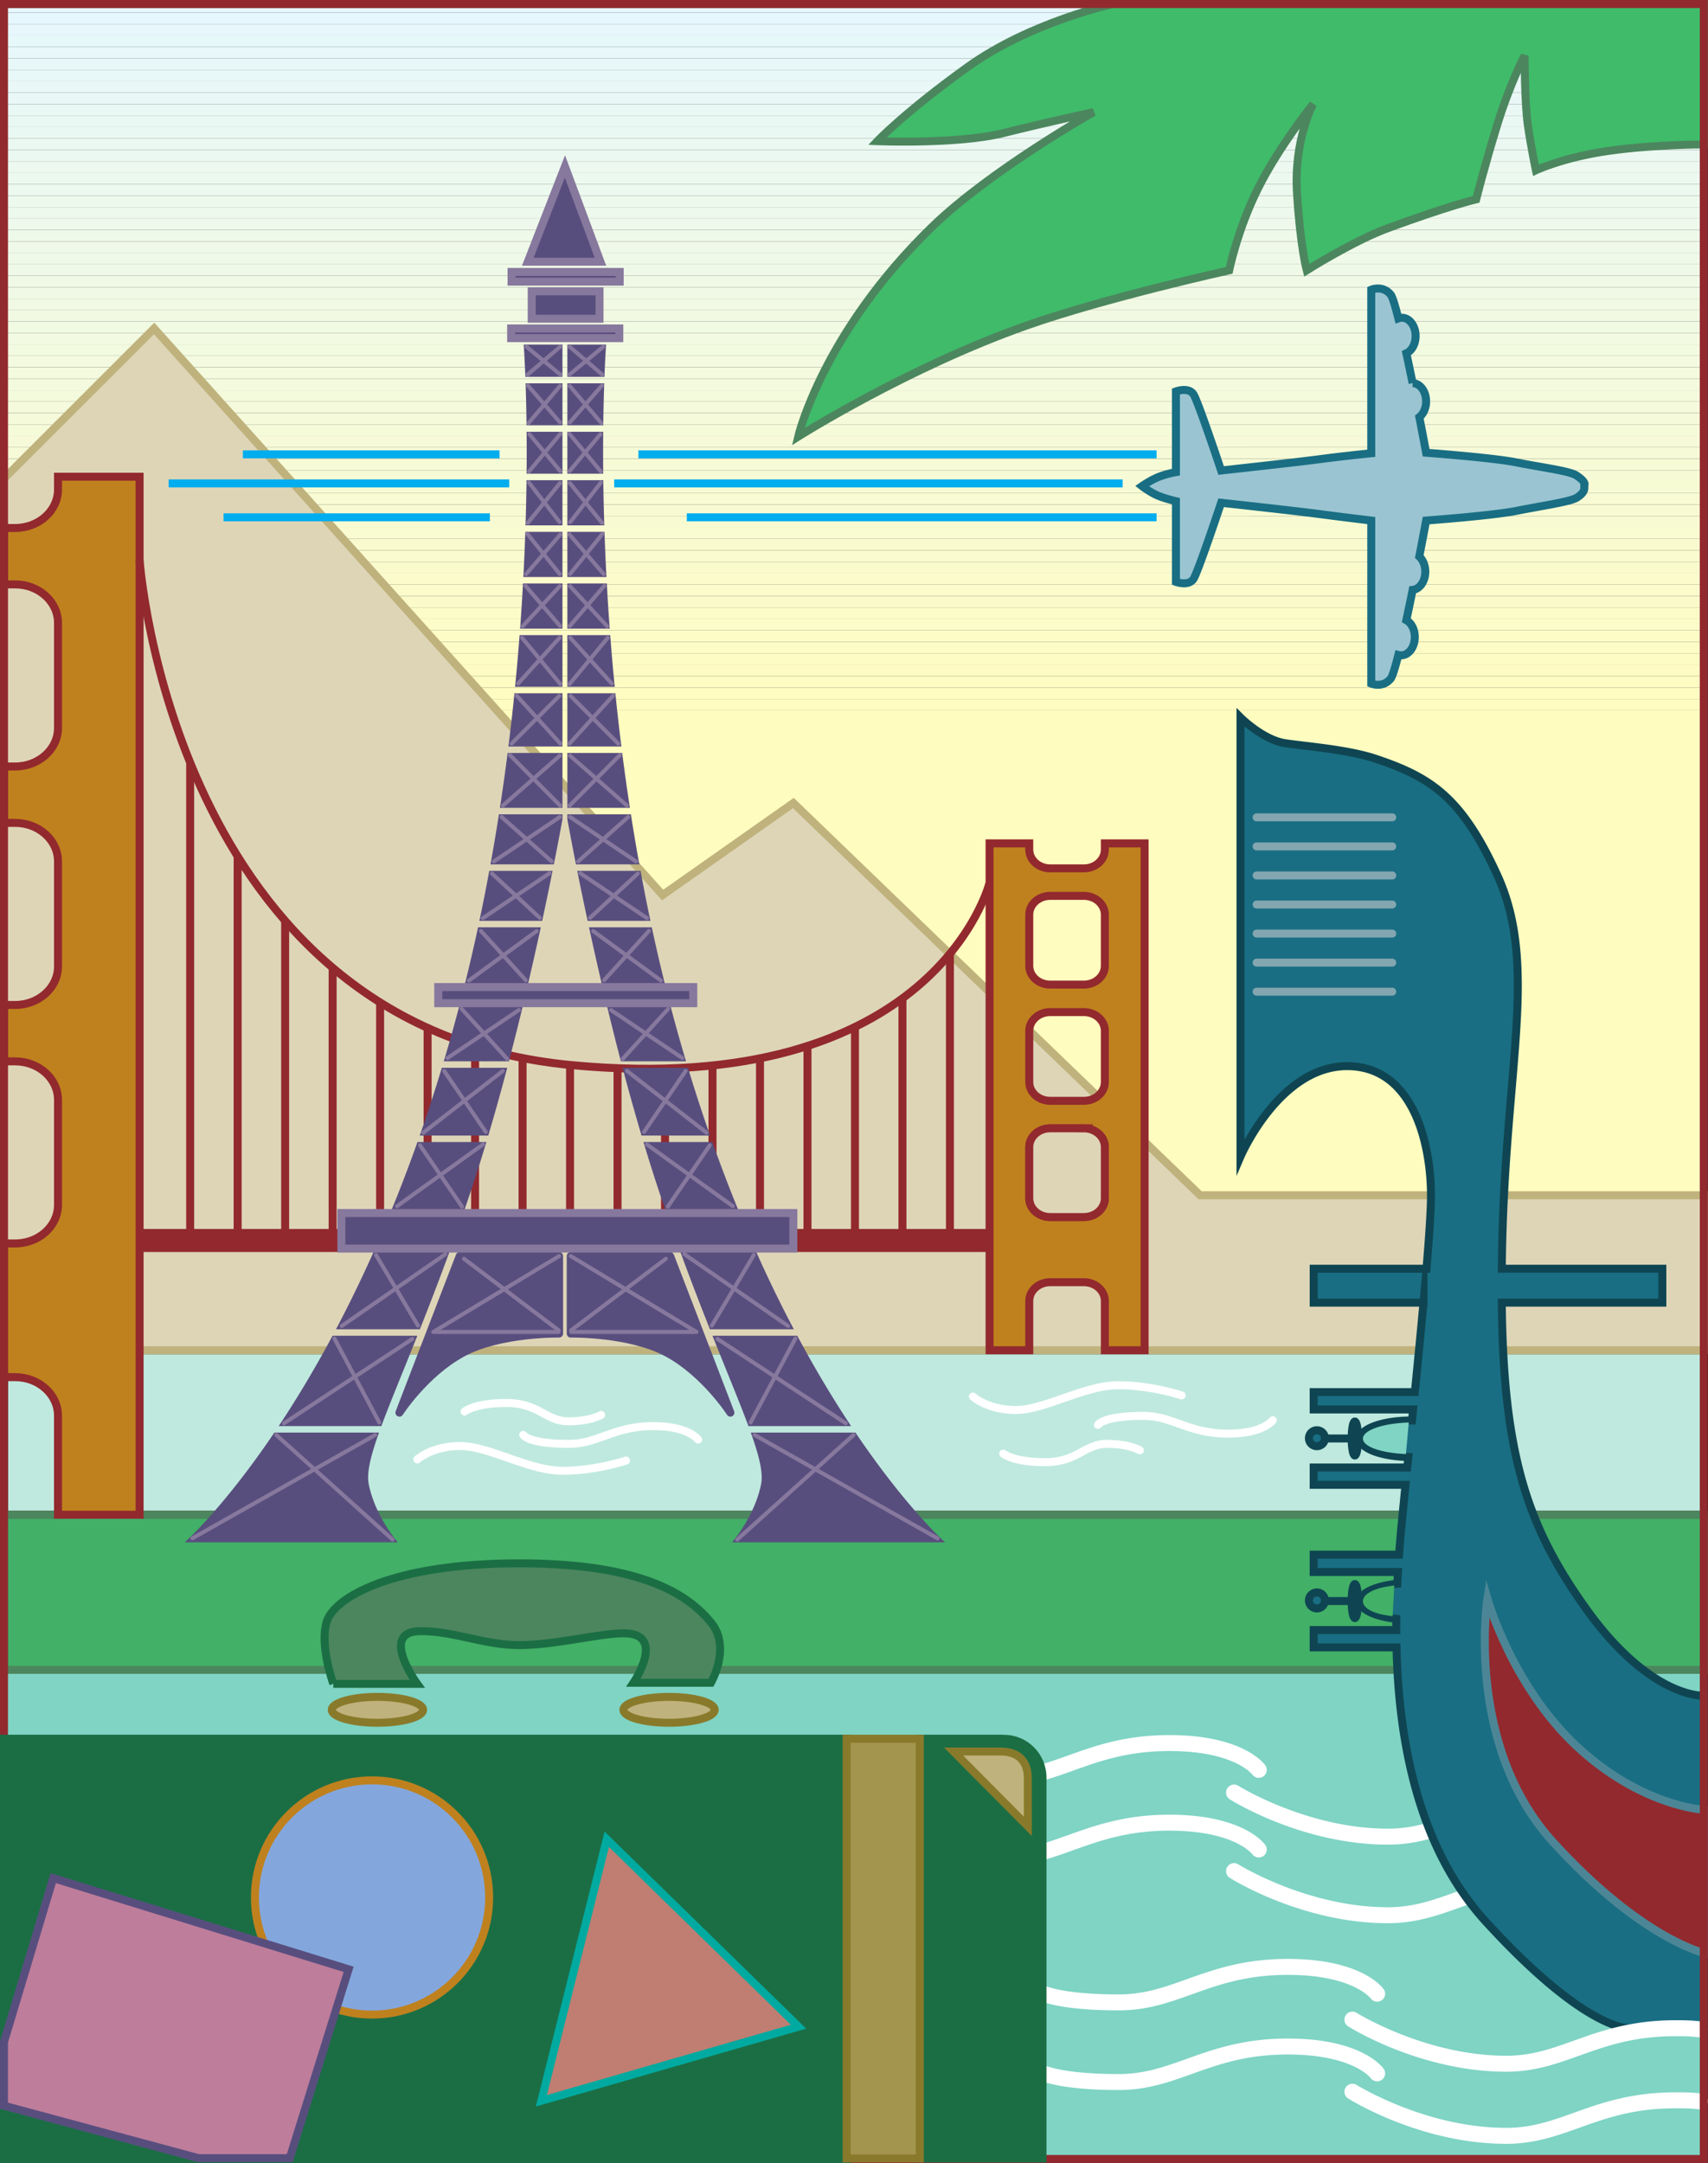 <svg xmlns="http://www.w3.org/2000/svg" width="427.991" height="542"><rect width="100%" height="100%" fill="#333333" stroke="none"/><path fill="#fffcbf" d="M1.172 299.496h425.387V180.895H1.172v118.601m0-118.601h425.387v-2.868H1.172v2.868"/><path fill="#fffcc1" d="M1.172 178.027h425.387v-2.867H1.172v2.867"/><path fill="#fffcc2" d="M1.172 175.16h425.387v-2.867H1.172v2.867"/><path fill="#fefcc3" d="M1.172 172.293h425.387v-2.867H1.172v2.867"/><path fill="#fefcc4" d="M1.172 169.426h425.387v-2.867H1.172v2.867"/><path fill="#fdfcc5" d="M1.172 166.559h425.387v-2.864H1.172v2.864"/><path fill="#fdfcc6" d="M1.172 163.695h425.387v-2.867H1.172v2.867"/><path fill="#fdfcc7" d="M1.172 160.828h425.387v-2.867H1.172v2.867"/><path fill="#fcfcc8" d="M1.172 157.96h425.387v-2.866H1.172v2.867"/><path fill="#fcfcc9" d="M1.172 155.094h425.387v-2.867H1.172v2.867"/><path fill="#fbfbca" d="M1.172 152.227h425.387v-2.868H1.172v2.868"/><path fill="#fbfbcb" d="M1.172 149.36h425.387v-2.868H1.172v2.867"/><path fill="#fbfbcc" d="M1.172 146.492h425.387v-2.867H1.172v2.867"/><path fill="#fafbcd" d="M1.172 143.625h425.387v-2.863H1.172v2.863"/><path fill="#fafbce" d="M1.172 140.762h425.387v-2.867H1.172v2.867"/><path fill="#f9fbcf" d="M1.172 137.895h425.387v-2.868H1.172v2.868"/><path fill="#f9fbd0" d="M1.172 135.027h425.387v-2.867H1.172v2.867"/><path fill="#f8fbd1" d="M1.172 132.16h425.387v-2.867H1.172v2.867"/><path fill="#f8fbd2" d="M1.172 129.293h425.387v-2.867H1.172v2.867"/><path fill="#f8fbd3" d="M1.172 126.426h425.387v-2.864H1.172v2.864"/><path fill="#f7fbd4" d="M1.172 123.563h425.387v-2.868H1.172v2.868"/><path fill="#f7fbd5" d="M1.172 120.695h425.387v-2.867H1.172v2.867"/><path fill="#f6fbd6" d="M1.172 117.828h425.387v-2.867H1.172v2.867"/><path fill="#f6fad7" d="M1.172 114.96h425.387v-2.866H1.172v2.867"/><path fill="#f6fad8" d="M1.172 112.094h425.387v-2.867H1.172v2.867"/><path fill="#f5fad9" d="M1.172 109.227h425.387v-2.868H1.172v2.868"/><path fill="#f5fada" d="M1.172 106.36h425.387v-2.868H1.172v2.867"/><path fill="#f4fadb" d="M1.172 103.492h425.387v-2.863H1.172v2.863"/><path fill="#f4fadc" d="M1.172 100.629h425.387v-2.867H1.172v2.867"/><path fill="#f4fadd" d="M1.172 97.762h425.387v-2.867H1.172v2.867"/><path fill="#f3fade" d="M1.172 94.895h425.387v-2.868H1.172v2.868"/><path fill="#f3fadf" d="M1.172 92.027h425.387V89.16H1.172v2.867"/><path fill="#f2fae0" d="M1.172 89.16h425.387v-2.867H1.172v2.867"/><path fill="#f2fae1" d="M1.172 86.293h425.387V83.43H1.172v2.863"/><path fill="#f1fae2" d="M1.172 83.43h425.387v-2.868H1.172v2.868"/><path fill="#f1f9e3" d="M1.172 80.563h425.387v-2.868H1.172v2.868"/><path fill="#f1f9e4" d="M1.172 77.695h425.387v-2.867H1.172v2.867"/><path fill="#f0f9e5" d="M1.172 74.828h425.387v-2.867H1.172v2.867"/><path fill="#f0f9e6" d="M1.172 71.96h425.387v-2.866H1.172v2.867"/><path fill="#eff9e7" d="M1.172 69.094h425.387v-2.867H1.172v2.867"/><path fill="#eff9e8" d="M1.172 66.227h425.387v-2.868H1.172v2.868"/><path fill="#eff9e9" d="M1.172 63.36h425.387v-2.864H1.172v2.863"/><path fill="#eef9ea" d="M1.172 60.496h425.387V57.63H1.172v2.867"/><path fill="#eef9eb" d="M1.172 57.629h425.387v-2.867H1.172v2.867"/><path fill="#edf9ec" d="M1.172 54.762h425.387v-2.867H1.172v2.867"/><path fill="#edf9ed" d="M1.172 51.895h425.387v-2.868H1.172v2.868"/><path fill="#ecf9ee" d="M1.172 49.027h425.387V46.16H1.172v2.867"/><path fill="#ecf9ef" d="M1.172 46.16h425.387v-2.863H1.172v2.863"/><path fill="#ecf8f0" d="M1.172 43.297h425.387V40.43H1.172v2.867"/><path fill="#ebf8f1" d="M1.172 40.43h425.387v-2.867H1.172v2.867"/><path fill="#ebf8f2" d="M1.172 37.563h425.387v-2.868H1.172v2.867"/><path fill="#eaf8f3" d="M1.172 34.695h425.387v-2.867H1.172v2.867"/><path fill="#eaf8f4" d="M1.172 31.828h425.387v-2.867H1.172v2.867"/><path fill="#eaf8f5" d="M1.172 28.96h425.387v-2.866H1.172v2.867"/><path fill="#e9f8f6" d="M1.172 26.094h425.387v-2.867H1.172v2.867"/><path fill="#e9f8f7" d="M1.172 23.227h425.387v-2.864H1.172v2.864"/><path fill="#e8f8f8" d="M1.172 20.363h425.387v-2.867H1.172v2.867"/><path fill="#e8f8f9" d="M1.172 17.496h425.387V14.63H1.172v2.867"/><path fill="#e8f8fa" d="M1.172 14.629h425.387v-2.867H1.172v2.867"/><path fill="#e7f8fb" d="M1.172 11.762h425.387V8.895H1.172v2.867"/><path fill="#e7f7fc" d="M1.172 8.895h425.387V6.027H1.172v2.868"/><path fill="#e6f7fd" d="M1.172 6.027h425.387V3.164H1.172v2.863"/><path fill="#e6f7fe" d="M1.172 3.164h425.387V1.98H1.172v1.184"/><path fill="#7fd4c4" d="M426.934 541V377.129H.598V541h426.336"/><path fill="#bfe9de" d="M426.934 379.61v-41.262H1v41.261h425.934"/><path fill="none" stroke="#000" stroke-width="2" d="M426.934 379.61v-41.262H1v41.261zm0 0"/><path fill="#42b067" d="M426.934 418.438v-38.829H1v38.829h425.934"/><path fill="none" stroke="#4c865e" stroke-width="2" d="M426.934 418.438v-38.829H1v38.829zm0 0"/><path fill="#ded5b7" d="m1 119.922 37.621-37.617L166.035 224.28l32.766-23.058 101.93 98.293h126.203v38.832H1V119.922"/><path fill="none" stroke="#bfb27c" stroke-width="2" d="m1 119.922 37.621-37.617L166.035 224.28l32.766-23.058 101.93 98.293h126.203v38.832H1Zm0 0"/><path fill="#3fbb6a" d="M278.887 1s-20.63 4.45-36.403 15.777c-15.773 11.325-22.652 18.606-22.652 18.606s20.227.808 31.55-2.024c11.329-2.832 22.653-5.257 22.653-5.257s-25.875 14.574-40.45 28.718c-27.507 26.696-33.573 52.586-33.573 52.586s27.508-17.394 57.441-27.91c19.668-6.914 50.559-13.754 50.559-13.754s2.023-10.113 7.281-20.629c5.258-10.52 13.754-21.035 13.754-21.035S324.19 34.977 325 48.324c.813 13.352 2.43 19.418 2.43 19.418s11.695-7.375 20.222-10.52c15.371-5.66 22.25-7.277 22.25-7.277s2.02-8.093 5.258-18.61c3.235-10.515 6.875-17.39 6.875-17.39s0 11.73.809 17.39c.808 5.665 2.023 11.33 2.023 11.33s6.875-3.24 18.203-4.856c11.325-1.618 23.864-1.618 23.864-1.618V1H278.887"/><path fill="none" stroke="#4c865e" stroke-width="2" d="M278.887 1s-20.63 4.45-36.403 15.777c-15.773 11.325-22.652 18.606-22.652 18.606s20.227.808 31.55-2.024c11.329-2.832 22.653-5.257 22.653-5.257s-25.875 14.574-40.45 28.718c-27.507 26.696-33.573 52.586-33.573 52.586s27.508-17.394 57.441-27.91c19.668-6.914 50.559-13.754 50.559-13.754s2.023-10.113 7.281-20.629c5.258-10.52 13.754-21.035 13.754-21.035S324.19 34.977 325 48.324c.813 13.352 2.43 19.418 2.43 19.418s11.695-7.375 20.222-10.52c15.371-5.66 22.25-7.277 22.25-7.277s2.02-8.093 5.258-18.61c3.235-10.515 6.875-17.39 6.875-17.39s0 11.73.809 17.39c.808 5.665 2.023 11.33 2.023 11.33s6.875-3.24 18.203-4.856c11.325-1.618 23.864-1.618 23.864-1.618V1Zm0 0"/><path fill="#92292e" d="M248.82 312.73v-3.773H34.168v3.773H248.82"/><path fill="none" stroke="#92292e" stroke-width="2" d="M248.82 312.73v-3.773H34.168v3.773zm0 0"/><path fill="#bf811e" d="M14.535 119.453v3.192c0 5.335-4.816 9.664-10.762 9.664H1.02v14.125h2.753c5.946 0 10.762 4.328 10.762 9.664v26.308c0 5.336-4.816 9.664-10.762 9.664H1.02v14.13h2.753c5.946 0 10.762 4.323 10.762 9.66v26.308c0 5.336-4.816 9.66-10.762 9.66H1.02v14.129h2.753c5.946 0 10.762 4.328 10.762 9.664v26.309c0 5.336-4.816 9.66-10.762 9.66H1v33.496h2.773c5.946 0 10.762 4.328 10.762 9.664v24.805H34.98V119.453H14.535"/><path fill="none" stroke="#92292e" stroke-width="2" d="M14.535 119.453v3.192c0 5.335-4.816 9.664-10.762 9.664H1.02v14.125h2.753c5.946 0 10.762 4.328 10.762 9.664v26.308c0 5.336-4.816 9.664-10.762 9.664H1.02v14.13h2.753c5.946 0 10.762 4.323 10.762 9.66v26.308c0 5.336-4.816 9.66-10.762 9.66H1.02v14.129h2.753c5.946 0 10.762 4.328 10.762 9.664v26.309c0 5.336-4.816 9.66-10.762 9.66H1v33.496h2.773c5.946 0 10.762 4.328 10.762 9.664v24.805H34.98V119.453Zm0 0"/><path fill="#bf811e" d="M286.816 211.336h-9.96v1.555c0 2.601-2.352 4.71-5.247 4.71h-8.449c-2.898 0-5.246-2.109-5.246-4.71v-1.555h-9.945v127.012h9.945v-12.344c0-2.598 2.348-4.707 5.246-4.707h8.45c2.894 0 5.245 2.11 5.245 4.707v12.344h9.961zm-9.96 88.926c0 2.601-2.352 4.71-5.247 4.71h-8.449c-2.898 0-5.246-2.109-5.246-4.71v-12.817c0-2.601 2.348-4.71 5.246-4.71h8.45c2.894 0 5.245 2.109 5.245 4.71zm0-29.121c0 2.601-2.352 4.707-5.247 4.707h-8.449c-2.898 0-5.246-2.106-5.246-4.707v-12.82c0-2.602 2.348-4.708 5.246-4.708h8.45c2.894 0 5.245 2.106 5.245 4.707zm0-29.125c0 2.601-2.352 4.71-5.247 4.71h-8.449c-2.898 0-5.246-2.109-5.246-4.71v-12.82c0-2.598 2.348-4.708 5.246-4.708h8.45c2.894 0 5.245 2.11 5.245 4.707v12.82"/><path fill="none" stroke="#92292e" stroke-width="2" d="M286.816 211.336h-9.96v1.555c0 2.601-2.352 4.71-5.247 4.71h-8.449c-2.898 0-5.246-2.109-5.246-4.71v-1.555h-9.945v127.012h9.945v-12.344c0-2.598 2.348-4.707 5.246-4.707h8.45c2.894 0 5.245 2.11 5.245 4.707v12.344h9.961zm-9.96 88.926c0 2.601-2.352 4.71-5.247 4.71h-8.449c-2.898 0-5.246-2.109-5.246-4.71v-12.817c0-2.601 2.348-4.71 5.246-4.71h8.45c2.894 0 5.245 2.109 5.245 4.71zm0-29.121c0 2.601-2.352 4.707-5.247 4.707h-8.449c-2.898 0-5.246-2.106-5.246-4.707v-12.82c0-2.602 2.348-4.708 5.246-4.708h8.45c2.894 0 5.245 2.106 5.245 4.707zm0-29.125c0 2.601-2.352 4.71-5.247 4.71h-8.449c-2.898 0-5.246-2.109-5.246-4.71v-12.82c0-2.598 2.348-4.708 5.246-4.708h8.45c2.894 0 5.245 2.11 5.245 4.707zm0 0"/><path fill="#ded5b7" d="M271.61 282.734h-8.45c-2.898 0-5.246 2.11-5.246 4.711v12.817c0 2.601 2.348 4.71 5.246 4.71h8.45c2.894 0 5.245-2.109 5.245-4.71v-12.817c0-2.601-2.351-4.71-5.246-4.71"/><path fill="none" stroke="#92292e" stroke-width="2" d="M271.61 282.734h-8.45c-2.898 0-5.246 2.11-5.246 4.711v12.817c0 2.601 2.348 4.71 5.246 4.71h8.45c2.894 0 5.245-2.109 5.245-4.71v-12.817c0-2.601-2.351-4.71-5.246-4.71zM34.98 140.367s8.333 117.074 108.133 126.52c91.149 8.629 104.782-45.489 104.782-45.489"/><path fill="#92292e" d="M46.652 191.383v117.574h2V191.383h-2m11.898 23.191v94.383h2v-94.383h-2m11.903 16.18v78.203h2v-78.203h-2m11.899 11.73v66.473h2v-66.473h-2m11.898 9.102v57.371h2v-57.371h-2m11.898 6.266v51.105h2v-51.105h-2m11.899 4.453v46.652h2v-46.652h-2m11.898 3.031v43.621h2v-43.621h-2m11.899 1.82v41.801h2v-41.8h-2m11.898.808v40.992h2v-40.992h-2m11.903 0v40.992h2v-40.992h-2m11.895-.809v41.801h2v-41.8h-2m11.901-1.821v43.621h2v-43.621h-2m11.899-3.234v46.855h2v-46.855h-2m11.898-4.652v51.507h2v-51.508h-2m11.899-7.078v58.586h2v-58.586h-2m11.898-11.527v70.113h2v-70.113h-2"/><path fill="#9ac4d2" d="M397 121.54s.61-.708-2.02-2.427c-1.695-1.11-8.902-2.023-14.968-3.238-6.067-1.21-22.649-2.426-22.649-2.426s-.695-3.742-1.703-8.926c1.012-.796 1.695-2.261 1.695-3.941 0-2.508-1.511-4.539-3.386-4.574a643.203 643.203 0 0 0-1.563-7.485c1.348-.617 2.32-2.316 2.32-4.324 0-2.527-1.535-4.578-3.433-4.578a2.7 2.7 0 0 0-.895.164c-.796-3.183-1.488-5.437-1.937-5.976-2.02-2.426-4.852-1.215-4.852-1.215v40.988s-6.879.676-12.945 1.484c-6.066.809-24.672 2.832-24.672 2.832s-5.664-16.988-6.879-19.011c-1.21-2.02-4.449-.809-4.449-.809v20.227s-2.324.402-4.348 1.21c-2.023.81-4.148 2.294-4.148 2.294s2.125 1.652 4.148 2.46c2.024.81 4.348 1.313 4.348 1.313v20.227s3.238 1.214 4.45-.809c1.214-2.023 6.878-19.012 6.878-19.012s18.606 2.024 24.672 2.832a987.006 987.006 0 0 0 12.945 1.618v40.855s2.832 1.21 4.852-1.215c.45-.539 1.137-2.785 1.934-5.957.226.059.46.094.695.094 1.898 0 3.433-2.051 3.433-4.578 0-1.91-.878-3.547-2.125-4.23.532-2.477 1.07-5.063 1.586-7.595 1.77-.18 3.168-2.148 3.168-4.558 0-1.578-.597-2.969-1.507-3.793 1.015-5.234 1.718-9.024 1.718-9.024s16.582-1.214 22.649-2.425c6.066-1.215 13.21-2.235 14.968-3.235 2.122-1.215 2.02-2.43 2.02-2.43v-.808"/><path fill="none" stroke="#196e83" stroke-width="2" d="M397 121.54s.61-.708-2.02-2.427c-1.695-1.11-8.902-2.023-14.968-3.238-6.067-1.21-22.649-2.426-22.649-2.426s-.695-3.742-1.703-8.926c1.012-.796 1.695-2.261 1.695-3.941 0-2.508-1.511-4.539-3.386-4.574a642.995 642.995 0 0 0-1.563-7.485c1.348-.617 2.32-2.316 2.32-4.324 0-2.527-1.535-4.578-3.433-4.578a2.7 2.7 0 0 0-.895.164c-.796-3.183-1.488-5.437-1.937-5.976-2.02-2.426-4.852-1.215-4.852-1.215v40.988s-6.879.676-12.945 1.484c-6.066.809-24.672 2.832-24.672 2.832s-5.664-16.988-6.879-19.011c-1.21-2.02-4.449-.809-4.449-.809v20.227s-2.324.402-4.348 1.21c-2.023.81-4.148 2.294-4.148 2.294s2.125 1.652 4.148 2.46c2.024.81 4.348 1.313 4.348 1.313v20.227s3.238 1.214 4.45-.809c1.214-2.023 6.878-19.012 6.878-19.012s18.606 2.024 24.672 2.832a987.015 987.015 0 0 0 12.945 1.618v40.855s2.832 1.21 4.852-1.215c.45-.539 1.137-2.785 1.934-5.957.226.059.46.094.695.094 1.898 0 3.433-2.051 3.433-4.578 0-1.91-.878-3.547-2.125-4.23.532-2.477 1.07-5.063 1.586-7.595 1.77-.18 3.168-2.148 3.168-4.558 0-1.578-.597-2.969-1.507-3.793 1.015-5.234 1.718-9.024 1.718-9.024s16.582-1.214 22.649-2.425c6.066-1.215 13.21-2.235 14.968-3.235 2.122-1.215 2.02-2.43 2.02-2.43Zm0 0"/><path fill="#00adef" d="M159.969 112.852v2h129.844v-2H159.969m-6.067 7.281v2h127.414v-2H153.902m-111.644 0v2h85.351v-2H42.258m129.844 8.496v2h117.71v-2h-117.71m-116.09 0v2h66.742v-2H56.012m4.855-15.777v2h64.313v-2H60.867"/><path fill="#fff" d="M115.754 352.973a.987.987 0 0 0-.09 1.39c.356.414.984.465 1.402.114.024-.02 2.403-1.914 9.868-1.914 4.152 0 6.496 1.257 8.757 2.476 2.016 1.086 3.918 2.11 6.75 2.11 5.883 0 8.641-1.704 8.758-1.774a1.001 1.001 0 0 0-1.062-1.695c-.024.015-2.457 1.468-7.696 1.468-2.328 0-3.937-.867-5.8-1.87-2.368-1.274-5.051-2.716-9.707-2.716-8.23 0-10.903 2.16-11.18 2.41m35.324 5.934c-2.855 1.02-5.324 1.903-8.504 1.903-9.144 0-10.582-1.77-10.594-1.79l.06.118c-.247-.477-.84-.715-1.33-.489-.483.227-.726.754-.519 1.25.278.684 2.004 2.91 12.383 2.91 3.528 0 6.27-.98 9.176-2.019 3.336-1.195 6.785-2.43 11.992-2.43 8.121 0 10.352 2.918 10.375 2.946.324.441.945.547 1.387.234a.991.991 0 0 0 .258-1.371c-.106-.156-2.696-3.809-12.02-3.809-5.555 0-9.332 1.352-12.664 2.547m-47.207 6.078a1.003 1.003 0 0 0 1.36 1.473c.03-.031 3.488-3.11 10.109-3.11 3.262 0 7.265 1.391 11.5 2.864 4.722 1.64 9.605 3.34 14.117 3.34 8.426 0 15.918-2.508 16.23-2.617a.994.994 0 0 0 .625-1.266.994.994 0 0 0-1.265-.625c-.074.023-7.504 2.508-15.59 2.508-4.176 0-8.895-1.64-13.46-3.227-4.403-1.531-8.556-2.976-12.157-2.976-7.453 0-11.305 3.488-11.469 3.636m166.789-2.07c-2.265 1.219-4.605 2.477-8.758 2.477-7.465 0-9.843-1.895-9.867-1.914a1.006 1.006 0 0 0-1.402.113.996.996 0 0 0 .086 1.394c.277.246 2.949 2.407 11.183 2.407 4.653 0 7.336-1.442 9.703-2.715 1.864-1 3.473-1.867 5.801-1.867 5.238 0 7.672 1.453 7.7 1.468a1.002 1.002 0 0 0 1.37-.324.994.994 0 0 0-.312-1.371c-.113-.074-2.875-1.773-8.758-1.773-2.832 0-4.734 1.023-6.746 2.105m3.531-6.207c-.207.496.036 1.027.52 1.25.488.227 1.082-.012 1.328-.488l-.059.117c.012-.016 1.45-1.79 10.594-1.79 3.18 0 5.649.884 8.504 1.907 3.332 1.192 7.11 2.543 12.664 2.543 9.324 0 11.914-3.652 12.02-3.805a.995.995 0 0 0-.258-1.375 1.007 1.007 0 0 0-1.387.235c-.023.027-2.254 2.945-10.375 2.945-5.207 0-8.656-1.234-11.992-2.426-2.906-1.039-5.648-2.023-9.176-2.023-10.379 0-12.105 2.23-12.383 2.91m23.188 139.25c-5.715 2.043-10.645 3.809-17.008 3.809-18.289 0-21.164-3.543-21.191-3.579l.12.231c-.491-.953-1.679-1.426-2.652-.977-.972.45-1.453 1.508-1.046 2.5.562 1.368 4.011 5.825 24.77 5.825 7.058 0 12.542-1.965 18.355-4.043 6.671-2.391 13.566-4.856 23.984-4.856 16.238 0 20.703 5.836 20.746 5.895.645.879 1.887 1.093 2.777.465a1.984 1.984 0 0 0 .512-2.743c-.21-.312-5.394-7.617-24.035-7.617-11.11 0-18.668 2.703-25.332 5.09m0 19.953c-5.715 2.043-10.645 3.809-17.008 3.809-18.289 0-21.164-3.54-21.191-3.578l.12.234c-.491-.953-1.683-1.426-2.652-.977-.972.45-1.453 1.508-1.046 2.5.562 1.364 4.011 5.82 24.77 5.82 7.058 0 12.542-1.964 18.355-4.042 6.671-2.387 13.566-4.856 23.984-4.856 16.238 0 20.703 5.836 20.746 5.895.645.879 1.887 1.094 2.777.465a1.984 1.984 0 0 0 .512-2.742c-.21-.313-5.394-7.618-24.035-7.618-11.11 0-18.668 2.703-25.332 5.09m39.821 7.172a1.99 1.99 0 0 0 .624 2.754c.735.465 18.262 11.367 39.63 11.367 7.054 0 12.542-1.965 18.35-4.043 6.673-2.387 13.567-4.855 23.985-4.855 2.668 0 4.04.023 5.965.254a2.001 2.001 0 0 0 .477-3.973c-2.25-.27-3.915-.281-6.442-.281-11.11 0-18.668 2.703-25.332 5.09-5.71 2.043-10.644 3.808-17.004 3.808-20.18 0-37.328-10.644-37.5-10.75a1.999 1.999 0 0 0-2.754.629m-29.664-74.969a2 2 0 0 0 .625 2.758c.735.465 18.262 11.363 39.63 11.363 7.054 0 12.542-1.96 18.35-4.043 6.673-2.386 13.57-4.855 23.985-4.855 16.242 0 20.703 5.836 20.746 5.894.649.883 1.887 1.098 2.777.47a1.988 1.988 0 0 0 .512-2.747c-.21-.312-5.39-7.617-24.035-7.617-11.11 0-18.664 2.707-25.332 5.09-5.711 2.043-10.645 3.808-17.004 3.808-20.18 0-37.324-10.64-37.496-10.746a1.999 1.999 0 0 0-2.758.625m0 19.687a1.994 1.994 0 0 0 .625 2.755c.735.468 18.262 11.367 39.63 11.367 7.054 0 12.542-1.965 18.35-4.043 6.673-2.387 13.57-4.856 23.985-4.856 16.242 0 20.703 5.836 20.746 5.895.649.879 1.887 1.094 2.777.465a1.984 1.984 0 0 0 .512-2.742c-.21-.313-5.39-7.618-24.035-7.618-11.11 0-18.664 2.704-25.332 5.09-5.711 2.043-10.645 3.809-17.004 3.809-20.18 0-37.324-10.64-37.496-10.75a2.003 2.003 0 0 0-2.758.629m-39.82-27.934c-5.711 2.043-10.645 3.805-17.004 3.805-18.293 0-21.168-3.54-21.191-3.574l.117.23c-.492-.953-1.68-1.426-2.653-.976-.972.453-1.453 1.507-1.047 2.5.563 1.367 4.012 5.82 24.774 5.82 7.055 0 12.543-1.961 18.351-4.04 6.672-2.386 13.57-4.855 23.985-4.855 16.238 0 20.703 5.832 20.746 5.891.644.883 1.887 1.098 2.777.469a1.988 1.988 0 0 0 .512-2.746c-.21-.309-5.394-7.614-24.035-7.614-11.11 0-18.664 2.703-25.332 5.09m0 19.953c-5.711 2.043-10.645 3.809-17.004 3.809-18.293 0-21.168-3.54-21.191-3.578l.117.234c-.492-.953-1.68-1.426-2.653-.976-.972.449-1.453 1.507-1.047 2.496.563 1.367 4.012 5.824 24.774 5.824 7.055 0 12.543-1.965 18.351-4.043 6.672-2.387 13.57-4.856 23.985-4.856 16.238 0 20.703 5.836 20.746 5.895.644.879 1.887 1.094 2.777.465a1.984 1.984 0 0 0 .512-2.742c-.21-.313-5.394-7.618-24.035-7.618-11.11 0-18.664 2.704-25.332 5.09m-1.645-110.367c-4.234 1.469-8.238 2.863-11.5 2.863-6.62 0-10.078-3.078-10.113-3.109a1 1 0 0 0-1.41.063.995.995 0 0 0 .058 1.406c.157.152 4.012 3.64 11.465 3.64 3.602 0 7.758-1.445 12.157-2.976 4.566-1.586 9.285-3.227 13.46-3.227 8.086 0 15.516 2.485 15.59 2.508.52.176 1.09-.105 1.266-.625a1.003 1.003 0 0 0-.625-1.27c-.313-.105-7.805-2.613-16.23-2.613-4.512 0-9.395 1.696-14.118 3.34"/><path fill="#584e7e" stroke="#87789d" stroke-width="2" d="M132.258 65.582h18.203l-8.899-23.863Zm0 0"/><path fill="#584e7e" d="M150.227 79.875V73h-16.989v6.875h16.989"/><path fill="none" stroke="#87789d" stroke-width="2" d="M150.227 79.875V73h-16.989v6.875zm0 0"/><path fill="#584e7e" d="M155.281 70.574v-2.426H128.18v2.426h27.101"/><path fill="none" stroke="#87789d" stroke-width="2" d="M155.281 70.574v-2.426H128.18v2.426zm0 0"/><path fill="#584e7e" d="M155.18 84.73v-2.425h-27.098v2.425h27.098"/><path fill="none" stroke="#87789d" stroke-width="2" d="M155.18 84.73v-2.425h-27.098v2.425zm0 0"/><path fill="#584e7e" d="M154.2 173.719h-12.032v13.347h13.539a578.101 578.101 0 0 1-1.508-13.347m1.711 14.965h-13.742v13.754h15.672a554.962 554.962 0 0 1-1.93-13.754m14.574 72.406c-2.75-9.621-5.117-19.23-7.16-28.719h-15.726c2.129 9.809 4.82 21.469 7.984 33.574h16.324c-.48-1.605-.953-3.218-1.422-4.855m-12.394-57.035h-15.922v1.215s.754 4.265 2.156 11.324h15.88a509.563 509.563 0 0 1-2.114-12.54m-6.035-57.839h-9.887v11.324h10.617a572.526 572.526 0 0 1-.73-11.324m8.449 72h-15.86c.723 3.605 1.594 7.84 2.606 12.539h15.734c-.89-4.211-1.714-8.39-2.48-12.54m-9.098-122.159h-9.238v10.52h9c.05-4.071.14-7.598.238-10.52m.473-9.707h-9.711v8.09h9.297c.2-5.215.414-8.09.414-8.09m-.727 21.843h-8.984v10.516h8.988a525.08 525.08 0 0 1-.004-10.516m.02 12.133h-9.004v11.328h9.254a624.719 624.719 0 0 1-.25-11.328m.305 12.946h-9.309v11.324h9.797a588.559 588.559 0 0 1-.488-11.324m1.429 25.886h-10.738v12.946h11.871a604.45 604.45 0 0 1-1.133-12.946M178.5 286.168h-17.262c1.653 5.508 3.387 10.945 5.203 16.18 4.153 12.007 8.047 22.164 11.45 30.742h21.027c-6.863-12.992-13.902-28.563-20.418-46.922m-6.105-18.605h-16.387a595.096 595.096 0 0 0 4.746 16.988h17.172a412.808 412.808 0 0 1-5.531-16.989m27.382 67.145h-21.242c3.742 9.39 6.852 16.824 9.012 22.652h25.726c-4.25-6.402-8.824-13.93-13.496-22.652m-16.347 51.777h53.39s-9.629-8.515-22.46-27.507h-26.223c2.14 5.984 3.133 10.144 2.574 12.945-1.621 8.09-7.281 14.562-7.281 14.562m-40.418-71.73v19.414s14.8-.27 24.238 4.855c9.438 5.125 15.773 14.965 15.773 14.965l-15.101-39.234h-24.91"/><path fill="none" stroke="#584e7e" stroke-linejoin="round" stroke-width="2" d="M143.012 314.754v19.414s14.8-.27 24.238 4.855c9.438 5.125 15.773 14.965 15.773 14.965l-15.101-39.234zm0 0"/><path fill="#87789d" d="M142.398 86.578a.502.502 0 0 0 .055.707l8.14 6.977a.501.501 0 0 0 .648-.762l-8.14-6.977a.5.5 0 0 0-.703.055"/><path fill="#87789d" d="m150.852 86.516-8.493 6.98a.498.498 0 0 0-.07.703.494.494 0 0 0 .703.067l8.496-6.977a.5.5 0 0 0-.636-.773m-8.399 9.816a.497.497 0 0 0-.058.703l7.89 9.305c.176.21.492.238.703.058a.497.497 0 0 0 .059-.703l-7.887-9.304a.502.502 0 0 0-.707-.059"/><path d="m142.777 105.867 8.04-9.254"/><path fill="#87789d" d="m150.438 96.285-8.04 9.254a.5.5 0 0 0 .051.703c.207.18.524.16.707-.047l8.04-9.254a.501.501 0 0 0-.759-.656"/><path d="m142.676 108.695 7.886 9.457"/><path fill="#87789d" d="M142.355 108.313a.497.497 0 0 0-.062.703l7.887 9.457a.5.5 0 0 0 .77-.641l-7.891-9.457a.5.5 0 0 0-.704-.063"/><path fill="#87789d" d="m150.078 108.477-7.734 9.253a.497.497 0 0 0 .062.704c.211.18.528.148.703-.063l7.735-9.254a.497.497 0 0 0-.059-.703.505.505 0 0 0-.707.063m-7.618 12.168a.502.502 0 0 0-.073.703l8.093 10.011a.498.498 0 1 0 .773-.629l-8.089-10.011a.501.501 0 0 0-.703-.074"/><path fill="#87789d" d="m150.168 120.625-7.684 9.91a.502.502 0 0 0 .086.703.503.503 0 0 0 .703-.09l7.684-9.91a.494.494 0 0 0-.086-.699.499.499 0 0 0-.703.086m-7.785 12.941a.496.496 0 0 0-.051.704l8.563 9.91c.18.21.496.234.703.054a.505.505 0 0 0 .05-.707l-8.562-9.91a.496.496 0 0 0-.703-.05"/><path fill="#87789d" d="m150.578 133.46-8.125 10.08a.502.502 0 0 0 .781.628l8.121-10.078a.498.498 0 0 0-.074-.703.498.498 0 0 0-.703.074m-8.074 13.062a.495.495 0 0 0-.027.704l9.304 10.046a.5.5 0 1 0 .734-.68l-9.304-10.046a.496.496 0 0 0-.707-.024"/><path fill="#87789d" d="m151.027 146.496-8.629 10.043a.501.501 0 0 0 .055.707c.207.18.524.156.703-.055l8.63-10.043a.501.501 0 0 0-.056-.707.497.497 0 0 0-.703.055m-8.453 12.964a.504.504 0 0 0-.035.708l10.383 11.46a.504.504 0 0 0 .707.036.497.497 0 0 0 .035-.707l-10.383-11.461a.504.504 0 0 0-.707-.035"/><path fill="#87789d" d="m151.898 159.512-9.574 11.597a.5.5 0 0 0 .77.637l9.574-11.598a.501.501 0 0 0-.066-.703.5.5 0 0 0-.704.067m-9.273 14.528a.5.5 0 0 0 0 .706l11.934 11.934a.5.5 0 1 0 .707-.707l-11.934-11.934a.5.5 0 0 0-.707 0"/><path fill="#87789d" d="m153.262 173.988-10.922 12a.5.5 0 1 0 .738.676l10.922-12a.5.5 0 1 0-.738-.676m-10.793 15.043a.493.493 0 0 0 .047.703l14.222 12.473a.5.5 0 1 0 .66-.75l-14.226-12.473a.496.496 0 0 0-.703.047"/><path fill="#87789d" d="m154.96 188.871-12.538 12.606a.5.5 0 0 0 .004.707.5.5 0 0 0 .707 0l12.539-12.606a.5.5 0 0 0-.004-.707.5.5 0 0 0-.707 0m-12.531 15.582a.498.498 0 0 0 .136.692l16.516 11.125c.23.152.54.093.695-.137a.498.498 0 0 0-.136-.692l-16.516-11.125a.498.498 0 0 0-.695.137"/><path fill="#87789d" d="m157.074 204.355-12.539 11.125a.496.496 0 0 0-.043.704.5.5 0 0 0 .707.043l12.54-11.121a.5.5 0 1 0-.665-.75m-12.082 14.187a.497.497 0 0 0 .133.691l16.719 11.258a.5.5 0 0 0 .562-.828l-16.719-11.258a.498.498 0 0 0-.695.137"/><path fill="#87789d" d="m159.492 218.523-12 11.122a.5.5 0 1 0 .68.734l12-11.125a.5.5 0 0 0 .027-.707.496.496 0 0 0-.707-.023m-11.254 14.496a.5.5 0 0 0 .11.699l16.988 12.406c.223.16.535.113.7-.11a.5.5 0 0 0-.11-.699l-16.988-12.406a.504.504 0 0 0-.7.11"/><path fill="#87789d" d="m162.227 232.945-11.223 12.336a.5.5 0 0 0 .031.707.5.5 0 0 0 .707-.035l11.223-12.336a.5.5 0 0 0-.031-.707.5.5 0 0 0-.707.035m-9.551 19.879a.498.498 0 0 0 .136.692l17.899 12.035c.23.152.539.09.695-.137a.506.506 0 0 0-.136-.695l-17.899-12.035a.503.503 0 0 0-.695.14"/><path fill="#87789d" d="M167.082 252.46 155.656 265a.5.5 0 0 0 .031.707.5.5 0 0 0 .707-.035l11.426-12.54a.5.5 0 0 0-.738-.672m-10.34 15.606a.498.498 0 0 0 .086.7l19.922 15.472a.503.503 0 0 0 .703-.09.498.498 0 0 0-.09-.699l-19.922-15.472a.491.491 0 0 0-.699.09"/><path fill="#87789d" d="m171.387 268.09-10.418 15.27a.506.506 0 0 0 .133.695.499.499 0 0 0 .695-.133l10.414-15.27a.499.499 0 1 0-.824-.563m-9.699 18.395a.492.492 0 0 0 .113.696l21.539 15.472c.223.164.535.11.695-.113a.497.497 0 0 0-.113-.7l-21.54-15.468a.492.492 0 0 0-.694.113"/><path fill="#87789d" d="m177.453 286.695-10.515 15.371a.498.498 0 1 0 .824.563l10.52-15.371a.501.501 0 0 0-.828-.563m-6.368 27.301a.497.497 0 0 0 .125.695l25.988 18a.5.5 0 0 0 .57-.82l-25.988-18a.497.497 0 0 0-.695.125"/><path fill="#87789d" d="m188.46 314.227-10.519 17.699a.499.499 0 1 0 .86.508l10.52-17.696a.5.5 0 0 0-.86-.512m10.402 20.954-11.226 21.035a.502.502 0 0 0 .207.676c.246.129.55.039.676-.207l11.226-21.032a.502.502 0 0 0-.207-.68.498.498 0 0 0-.676.208"/><path fill="#87789d" d="M179.371 335.242a.497.497 0 0 0 .14.692l32.16 21.136a.499.499 0 1 0 .548-.836l-32.156-21.136a.502.502 0 0 0-.692.144m9.285 24.098a.5.5 0 0 0 .188.68l45.812 25.886a.5.5 0 1 0 .492-.87l-45.812-25.888a.497.497 0 0 0-.68.192"/><path fill="#87789d" d="m213.531 359.21-29.12 26.192a.5.5 0 0 0 .667.746l29.125-26.19a.504.504 0 0 0 .035-.708.5.5 0 0 0-.707-.04m-46.988-44.183-23.73 17.934a.496.496 0 0 0-.098.7c.168.222.48.265.699.097l23.73-17.934a.495.495 0 0 0 .098-.699.502.502 0 0 0-.7-.098"/><path fill="#87789d" d="M142.586 314.496a.496.496 0 0 0 .168.684l29.98 18.086h-29.62a.501.501 0 0 0 0 1h31.417a.502.502 0 0 0 .258-.93l-31.52-19.012a.497.497 0 0 0-.683.172"/><path fill="#584e7e" d="M128.91 173.719h12.031v13.347h-13.539a578.1 578.1 0 0 0 1.508-13.347m-1.71 14.965h13.741v13.754H125.27c.71-4.653 1.355-9.243 1.93-13.754m-14.575 72.406c2.75-9.621 5.117-19.23 7.16-28.719h15.727c-2.13 9.809-4.82 21.469-7.985 33.574h-16.324c.48-1.605.953-3.218 1.422-4.855m12.395-57.035h15.921v1.215s-.753 4.265-2.156 11.324h-15.879a509.564 509.564 0 0 0 2.114-12.54m6.035-57.839h9.886v11.324h-10.613c.285-3.887.527-7.668.727-11.324m-8.45 72h15.86a899.738 899.738 0 0 1-2.606 12.539h-15.734c.89-4.211 1.715-8.39 2.48-12.54m9.098-122.159h9.238v10.52h-9c-.046-4.071-.14-7.598-.238-10.52m-.473-9.707h9.711v8.09h-9.296c-.2-5.215-.415-8.09-.415-8.09m.727 21.843h8.984v10.516h-8.988c.04-3.793.035-7.305.004-10.516m-.019 12.133h9.003v11.328h-9.254c.125-3.992.208-7.773.25-11.328m-.304 12.946h9.308v11.324h-9.796c.207-3.926.367-7.703.488-11.324m-1.43 25.886h10.738v12.946h-11.87c.437-4.426.812-8.747 1.132-12.946M104.61 286.168h17.261a401.712 401.712 0 0 1-5.203 16.18c-4.156 12.007-8.047 22.164-11.45 30.742H84.192c6.864-12.992 13.903-28.563 20.418-46.922m6.105-18.605h16.387a582.51 582.51 0 0 1-4.747 16.988h-17.171a412.838 412.838 0 0 0 5.53-16.989m-27.382 67.145h21.246c-3.746 9.39-6.86 16.824-9.016 22.652H69.836c4.25-6.402 8.824-13.93 13.496-22.652m16.348 51.777H46.29s9.632-8.515 22.46-27.507h26.223c-2.141 5.984-3.133 10.144-2.57 12.945 1.617 8.09 7.277 14.562 7.277 14.562m40.418-71.73v19.414s-14.797-.27-24.239 4.855c-9.437 5.125-15.773 14.965-15.773 14.965l15.101-39.234h24.91"/><path fill="none" stroke="#584e7e" stroke-linejoin="round" stroke-width="2" d="M140.098 314.754v19.414s-14.797-.27-24.239 4.855c-9.437 5.125-15.773 14.965-15.773 14.965l15.102-39.234zm0 0"/><path fill="#87789d" d="m140.008 86.523-8.14 6.977a.501.501 0 1 0 .652.762l8.14-6.977a.5.5 0 0 0-.652-.762"/><path fill="#87789d" d="M131.555 86.586a.5.5 0 0 0 .066.703l8.496 6.977c.211.18.528.148.703-.067a.498.498 0 0 0-.07-.703l-8.492-6.98a.505.505 0 0 0-.703.07m8.398 9.804-7.89 9.305a.5.5 0 0 0 .765.645l7.887-9.305a.497.497 0 0 0-.059-.703.497.497 0 0 0-.703.059"/><path d="m140.332 105.867-8.039-9.254"/><path fill="#87789d" d="M131.965 96.234a.505.505 0 0 0-.051.707l8.043 9.254a.5.5 0 0 0 .754-.656l-8.04-9.254a.505.505 0 0 0-.706-.05m8.085 12.14-7.886 9.457a.494.494 0 0 0 .063.703.5.5 0 0 0 .703-.062l7.886-9.457a.497.497 0 0 0-.062-.703.5.5 0 0 0-.703.062"/><path fill="#87789d" d="M132.328 108.414a.497.497 0 0 0-.066.703l7.738 9.254a.501.501 0 0 0 .77-.64l-7.739-9.254a.5.5 0 0 0-.703-.063m7.617 12.305-8.09 10.011a.498.498 0 0 0 .075.704c.215.175.527.14.703-.075l8.09-10.011a.501.501 0 0 0-.075-.703.501.501 0 0 0-.703.074"/><path fill="#87789d" d="M132.238 120.54a.498.498 0 0 0-.086.698l7.684 9.91a.503.503 0 0 0 .703.09.498.498 0 0 0 .086-.703l-7.684-9.91a.502.502 0 0 0-.703-.086m7.785 13.078-8.562 9.91a.502.502 0 0 0 .05.707c.208.18.524.157.704-.054l8.562-9.91a.493.493 0 0 0-.05-.704.496.496 0 0 0-.704.051"/><path fill="#87789d" d="M131.828 133.387a.498.498 0 0 0-.074.703l8.121 10.078a.502.502 0 0 0 .781-.629l-8.125-10.078a.498.498 0 0 0-.703-.074m8.07 13.16-9.304 10.047a.5.5 0 1 0 .734.68l9.305-10.047a.495.495 0 0 0-.028-.704.497.497 0 0 0-.707.024"/><path fill="#87789d" d="M131.379 146.441a.501.501 0 0 0-.055.707l8.63 10.043a.5.5 0 0 0 .706.055.5.5 0 0 0 .05-.707l-8.628-10.043a.497.497 0 0 0-.703-.055m8.449 13.055-10.383 11.461a.5.5 0 0 0 .743.672l10.382-11.461a.504.504 0 0 0-.035-.707.504.504 0 0 0-.707.035"/><path fill="#87789d" d="M130.508 159.445a.501.501 0 0 0-.067.703l9.575 11.598a.5.5 0 0 0 .77-.637l-9.575-11.597a.5.5 0 0 0-.703-.067m9.269 14.595-11.933 11.933a.5.5 0 1 0 .707.707l11.933-11.934a.5.5 0 1 0-.707-.707"/><path fill="#87789d" d="M129.145 173.957a.497.497 0 0 0-.036.707l10.922 12a.5.5 0 1 0 .738-.676l-10.921-12a.495.495 0 0 0-.704-.031m10.794 15.027-14.227 12.473a.5.5 0 1 0 .66.75l14.223-12.473a.496.496 0 0 0 .047-.703.496.496 0 0 0-.704-.047"/><path fill="#87789d" d="M127.441 188.871a.503.503 0 0 0-.004.707l12.543 12.606a.5.5 0 1 0 .707-.707l-12.539-12.606a.5.5 0 0 0-.707 0m12.547 15.445-16.52 11.125a.501.501 0 0 0-.136.692c.156.23.465.289.695.137l16.516-11.125a.494.494 0 0 0 .137-.692.494.494 0 0 0-.692-.137"/><path fill="#87789d" d="M125.328 204.398a.504.504 0 0 0 .043.707l12.54 11.122a.5.5 0 0 0 .706-.043.496.496 0 0 0-.043-.704l-12.539-11.125a.5.5 0 0 0-.707.043m12.098 14.008-16.719 11.258a.499.499 0 1 0 .555.828l16.722-11.258a.497.497 0 0 0 .133-.691.494.494 0 0 0-.691-.137"/><path fill="#87789d" d="M122.91 218.547a.5.5 0 0 0 .027.707l12 11.125a.5.5 0 1 0 .68-.735l-12-11.12a.497.497 0 0 0-.707.023m11.262 14.363-16.988 12.406a.5.5 0 1 0 .59.809l16.988-12.406a.5.5 0 1 0-.59-.809"/><path fill="#87789d" d="M120.176 232.91a.5.5 0 0 0-.031.707l11.222 12.336a.5.5 0 1 0 .738-.672l-11.222-12.336a.5.5 0 0 0-.707-.035m9.562 19.774-17.898 12.035a.506.506 0 0 0-.137.695c.156.227.465.29.695.137l17.899-12.035a.498.498 0 0 0 .137-.692.503.503 0 0 0-.696-.14"/><path fill="#87789d" d="M115.32 252.43a.499.499 0 0 0-.03.703l11.425 12.539a.5.5 0 0 0 .742-.672l-11.43-12.539a.5.5 0 0 0-.707-.031m10.348 15.547-19.922 15.472a.498.498 0 0 0-.09.7.503.503 0 0 0 .703.09l19.922-15.473a.498.498 0 0 0 .086-.7.492.492 0 0 0-.699-.09"/><path fill="#87789d" d="M111.027 267.957a.501.501 0 0 0-.129.695l10.414 15.27a.499.499 0 1 0 .825-.563l-10.414-15.27a.498.498 0 0 0-.696-.132m9.7 18.414-21.54 15.469a.497.497 0 0 0-.113.7c.16.222.473.276.696.112l21.542-15.472a.5.5 0 1 0-.585-.809"/><path fill="#87789d" d="M104.96 286.566a.496.496 0 0 0-.128.692l10.516 15.37a.499.499 0 1 0 .824-.562l-10.516-15.37a.501.501 0 0 0-.695-.13m6.367 27.305-25.988 18a.5.5 0 0 0 .57.82l25.988-18a.5.5 0 0 0-.57-.82"/><path fill="#87789d" d="M93.965 314.055a.501.501 0 0 0-.176.683l10.52 17.696a.499.499 0 0 0 .86-.508l-10.517-17.7a.506.506 0 0 0-.687-.171M83.57 334.973a.503.503 0 0 0-.207.68l11.227 21.03a.497.497 0 1 0 .879-.468L84.246 335.18a.502.502 0 0 0-.676-.207"/><path fill="#87789d" d="M103.047 335.098 70.89 356.234a.499.499 0 1 0 .546.836l32.157-21.136a.496.496 0 0 0 .144-.692.502.502 0 0 0-.691-.144m-9.273 24.05-45.808 25.887a.5.5 0 1 0 .492.871l45.809-25.886a.5.5 0 0 0 .187-.68.497.497 0 0 0-.68-.192"/><path fill="#87789d" d="M68.871 359.25a.5.5 0 0 0 .04.707l29.12 26.191a.5.5 0 0 0 .707-.039.504.504 0 0 0-.035-.707l-29.125-26.191a.5.5 0 0 0-.707.039m46.996-44.125a.495.495 0 0 0 .098.7l23.73 17.933a.495.495 0 0 0 .7-.098.496.496 0 0 0-.098-.699l-23.73-17.934a.503.503 0 0 0-.7.098"/><path fill="#87789d" d="m139.84 314.324-31.52 19.012a.505.505 0 0 0-.222.562.505.505 0 0 0 .48.368h31.418a.501.501 0 0 0 0-1h-29.621l29.98-18.086a.496.496 0 0 0 .172-.684.503.503 0 0 0-.687-.172"/><path fill="#584e7e" d="M173.719 251.383v-4.047h-63.906v4.047h63.906"/><path fill="none" stroke="#87789d" stroke-width="2" d="M173.719 251.383v-4.047h-63.906v4.047zm0 0"/><path fill="#584e7e" d="M198.8 312.867v-8.902H85.54v8.902H198.8"/><path fill="none" stroke="#87789d" stroke-width="2" d="M198.8 312.867v-8.902H85.54v8.902zm0 0"/><path fill="#0f4552" d="M340.297 360.46c0-2.358-.36-4.269-.8-4.269-.442 0-.802 1.91-.802 4.27 0 2.36.36 4.273.801 4.273.442 0 .8-1.914.8-4.273"/><path fill="none" stroke="#0f4552" stroke-miterlimit="50" stroke-width="2" d="M340.297 360.46c0-2.358-.36-4.269-.8-4.269-.442 0-.802 1.91-.802 4.27 0 2.36.36 4.273.801 4.273.441 0 .8-1.914.8-4.273zm0 0"/><path fill="#196e83" d="M329.992 362.395a2.002 2.002 0 1 0-.004-4.005 2.002 2.002 0 0 0 .004 4.005"/><path fill="none" stroke="#0f4552" stroke-miterlimit="50" stroke-width="2" d="M329.992 362.395a2.002 2.002 0 1 0-.004-4.005 2.002 2.002 0 0 0 .004 4.005zm0 0"/><path fill="#0f4552" d="M340.297 401.195c0-2.36-.36-4.27-.8-4.27-.442 0-.802 1.91-.802 4.27 0 2.36.36 4.274.801 4.274.442 0 .8-1.914.8-4.274"/><path fill="none" stroke="#0f4552" stroke-miterlimit="50" stroke-width="2" d="M340.297 401.195c0-2.36-.36-4.27-.8-4.27-.442 0-.802 1.91-.802 4.27 0 2.36.36 4.274.801 4.274.441 0 .8-1.914.8-4.274zm0 0"/><path fill="#196e83" d="M331.992 401.129a2.003 2.003 0 1 0-4.002-.002 2.003 2.003 0 0 0 4.002.002"/><path fill="none" stroke="#0f4552" stroke-miterlimit="50" stroke-width="2" d="M331.992 401.129a2.003 2.003 0 1 0-4.002-.002 2.003 2.003 0 0 0 4.002.002zm0 0"/><path fill="#196e83" d="M397.406 403.066c-14.683-20.554-20.703-38.449-21.09-76.652h40.235v-8.492h-40.23c.015-1.262.03-2.54.05-3.844.809-46.922 9.195-72.152-1.21-94.855-8.903-19.414-16.587-24.47-30.54-29.121-6.8-2.266-16.789-3.036-22.453-3.844-5.66-.809-11.324-6.473-11.324-6.473V289.81s9.707-22.653 26.695-22.653c16.992 0 21.035 20.227 21.035 32.36 0 3.664-.441 10.273-1.125 18.406h-28.27v8.492h27.52a2726.53 2726.53 0 0 1-2.164 22.418H329.18v4.348h24.922l-.282 2.777c-.101 0-.199-.004-.3-.004-7.004 0-12.684 2.047-12.684 4.574 0 2.453 5.352 4.45 12.062 4.567-.09.882-.18 1.761-.265 2.629H329.18v4.351h23.02c-.329 3.246-.634 6.324-.907 9.149a376.134 376.134 0 0 0-.711 8.343H329.18v4.348h21.117c-.059.969-.11 1.95-.156 2.945-5.36.532-9.305 2.301-9.305 4.407 0 2.07 3.82 3.816 9.05 4.382-.007.93-.011 1.868-.007 2.813h-20.7v4.348h20.754c.563 23.265 5.313 50.046 22.395 68.73 25.887 28.312 36.402 26.695 36.402 26.695s5.664-.808 9.711-.808c4.043 0 8.492 1.617 8.492 1.617V424.91s-13.347.809-29.527-21.844"/><path fill="none" stroke="#0f4552" stroke-miterlimit="50" stroke-width="2" d="M397.406 403.066c-14.683-20.554-20.703-38.449-21.09-76.652h40.235v-8.492h-40.23c.015-1.262.03-2.54.05-3.844.809-46.922 9.195-72.152-1.21-94.855-8.903-19.414-16.587-24.47-30.54-29.121-6.8-2.266-16.789-3.036-22.453-3.844-5.66-.809-11.324-6.473-11.324-6.473V289.81s9.707-22.653 26.695-22.653c16.992 0 21.035 20.227 21.035 32.36 0 3.664-.441 10.273-1.125 18.406h-28.27v8.492h27.52a2726.53 2726.53 0 0 1-2.164 22.418H329.18v4.348h24.922l-.282 2.777c-.101 0-.199-.004-.3-.004-7.004 0-12.684 2.047-12.684 4.574 0 2.453 5.352 4.45 12.062 4.567-.09.882-.18 1.761-.265 2.629H329.18v4.351h23.02c-.329 3.246-.634 6.324-.907 9.149a376.134 376.134 0 0 0-.71 8.343H329.18v4.348h21.117c-.059.969-.11 1.95-.156 2.945-5.36.532-9.305 2.301-9.305 4.407 0 2.07 3.82 3.816 9.05 4.382-.007.93-.011 1.868-.007 2.813h-20.7v4.348h20.755c.562 23.265 5.312 50.046 22.394 68.73 25.887 28.312 36.402 26.695 36.402 26.695s5.665-.808 9.711-.808c4.043 0 8.493 1.617 8.493 1.617V424.91s-13.348.809-29.528-21.844zm0 0"/><path fill="#92292e" d="M426.934 453.496s-15.657-.812-31.836-15.914c-16.18-15.098-22.383-36.941-22.383-36.941s-5.664 36.675 16.45 60.945c22.112 24.266 37.769 27.773 37.769 27.773v-35.863"/><path fill="none" stroke="#4c8696" stroke-linecap="round" stroke-miterlimit="20" stroke-width="2" d="M426.934 453.496s-15.657-.812-31.836-15.914c-16.18-15.098-22.383-36.941-22.383-36.941s-5.664 36.675 16.45 60.945c22.112 24.266 37.769 27.773 37.769 27.773zm0 0"/><path fill="#7fd4c4" d="M352.297 364.367c-6.527-.332-10.777-1.902-10.777-3.87 0-2.048 4.617-3.802 11.492-4.048l-.715 7.918"/><path fill="#42b067" d="M348.969 404.988c-5.074-.562-7.45-2.05-7.45-3.754 0-1.738 2.63-3.359 7.852-3.93l-.402 7.684"/><path fill="#0f4552" d="M331.777 400.195v2h6.918v-2h-6.918m.215-40.735v2h6.703v-2h-6.703"/><path fill="#83a6b0" d="M314.887 203.816a1 1 0 1 0 0 2h33.98a1 1 0 1 0 0-2h-33.98m0 7.278a1 1 0 1 0 0 2h33.98a1 1 0 1 0 0-2h-33.98m0 7.281a1 1 0 1 0 0 2h33.98a1 1 0 1 0 0-2h-33.98m0 7.281a1 1 0 1 0 0 2h33.98a1 1 0 1 0 0-2h-33.98m0 7.282a1 1 0 1 0 0 2h33.98a1 1 0 1 0 0-2h-33.98m0 7.281a1 1 0 1 0 0 2h33.98a1 1 0 1 0 0-2h-33.98m0 7.281c-.551 0-1 .45-1 1s.449 1 1 1h33.98c.551 0 1-.45 1-1s-.449-1-1-1h-33.98"/><path fill="#fff" d="M337.2 505.012a1.995 1.995 0 0 0 .624 2.758c.735.464 18.262 11.363 39.63 11.363 7.054 0 12.542-1.961 18.35-4.043 6.673-2.387 13.567-4.856 23.985-4.856 2.57 0 3.95.04 5.832.258a1.997 1.997 0 0 0 2.219-1.754 1.996 1.996 0 0 0-1.75-2.218c-2.086-.243-3.567-.286-6.3-.286-11.11 0-18.669 2.707-25.333 5.09-5.71 2.047-10.644 3.809-17.004 3.809-20.18 0-37.328-10.64-37.5-10.746a1.994 1.994 0 0 0-2.754.625"/><path fill="none" stroke="#92292e" stroke-width="2" d="M426.934 541V1H1v540zm0 0"/><path fill="#bfb27c" d="M94.574 431.691c6.32 0 11.442-1.453 11.442-3.242s-5.121-3.242-11.442-3.242c-6.316 0-11.441 1.453-11.441 3.242 0 1.79 5.125 3.242 11.441 3.242"/><path fill="none" stroke="#897a2b" stroke-linecap="round" stroke-width="2" d="M94.574 431.691c6.32 0 11.442-1.453 11.442-3.242s-5.121-3.242-11.442-3.242c-6.316 0-11.441 1.453-11.441 3.242 0 1.79 5.125 3.242 11.441 3.242zm0 0"/><path fill="#bfb27c" d="M167.652 431.691c6.32 0 11.442-1.453 11.442-3.242s-5.121-3.242-11.442-3.242c-6.316 0-11.441 1.453-11.441 3.242 0 1.79 5.125 3.242 11.441 3.242"/><path fill="none" stroke="#897a2b" stroke-linecap="round" stroke-width="2" d="M167.652 431.691c6.32 0 11.442-1.453 11.442-3.242s-5.121-3.242-11.442-3.242c-6.316 0-11.441 1.453-11.441 3.242 0 1.79 5.125 3.242 11.441 3.242zm0 0"/><path fill="#4c865e" d="M83.52 421.945h21.03s-9.706-13.215.813-13.215c8.633 0 15.907 3.508 24.805 3.508 8.902 0 19.957-2.968 26.16-2.968 10.785 0 2.41 12.406 2.41 12.406h19.414s5.141-8.899.016-15.102c-5.121-6.203-15.906-14.832-48-14.832-32.09 0-46.395 8.63-48.285 14.563-1.887 5.933 1.637 15.64 1.637 15.64"/><path fill="none" stroke="#1b6e44" stroke-width="2" d="M83.52 421.945h21.03s-9.706-13.215.813-13.215c8.633 0 15.907 3.508 24.805 3.508 8.902 0 19.957-2.968 26.16-2.968 10.785 0 2.41 12.406 2.41 12.406h19.414s5.141-8.899.016-15.102c-5.121-6.203-15.906-14.832-48-14.832-32.09 0-46.395 8.63-48.285 14.563-1.887 5.933 1.637 15.64 1.637 15.64zm0 0"/><path fill="#1b6e44" d="M212.148 435.695V541H1V435.695h211.148"/><path fill="none" stroke="#1b6e44" stroke-width="2" d="M212.148 435.695V541H1V435.695Zm0 0"/><path fill="#1b6e44" d="M251.52 435.695h-20.528c-.543 0-1.07.055-1.586.14v105.032h31.82v-95.46c0-5.364-4.347-9.712-9.706-9.712"/><path fill="none" stroke="#1b6e44" stroke-width="2" d="M251.52 435.695h-20.528c-.543 0-1.07.055-1.586.14v105.032h31.82v-95.46c0-5.364-4.347-9.712-9.706-9.712zm0 0"/><path fill="#83a7dd" d="M93.227 504.816c16.207 0 29.343-13.136 29.343-29.343s-13.136-29.348-29.343-29.348-29.348 13.14-29.348 29.348c0 16.207 13.14 29.343 29.348 29.343"/><path fill="none" stroke="#bf811e" stroke-width="2" d="M93.227 504.816c16.207 0 29.343-13.136 29.343-29.343s-13.136-29.348-29.343-29.348-29.348 13.14-29.348 29.348c0 16.207 13.14 29.343 29.348 29.343zm0 0"/><path fill="#bf7e71" stroke="#00aaa0" stroke-width="2" d="m152.043 460.89 48.05 46.962-64.433 18.566zm0 0"/><path fill="#be7d9b" d="m1 511.676 12.34-41.059 74.023 22.856-14.765 47.324H49.742L1 527.652v-15.976"/><path fill="none" stroke="#584e7e" stroke-width="2" d="m1 511.676 12.34-41.059 74.023 22.856-14.765 47.324H49.742L1 527.652Zm0 0"/><path fill="#a3944e" d="M230.484 540.867V435.695h-18.336v105.172h18.336"/><path fill="none" stroke="#897a2b" stroke-width="2" d="M230.484 540.867V435.695h-18.336v105.172zm0 0"/><path fill="#bfb27c" d="M238.945 438.898h11.73c6.204 0 6.876 4.45 6.876 6.743v12l-18.606-18.743"/><path fill="none" stroke="#897a2b" stroke-width="2" d="M238.945 438.898h11.73c6.204 0 6.876 4.45 6.876 6.743v12zm0 0"/></svg>
